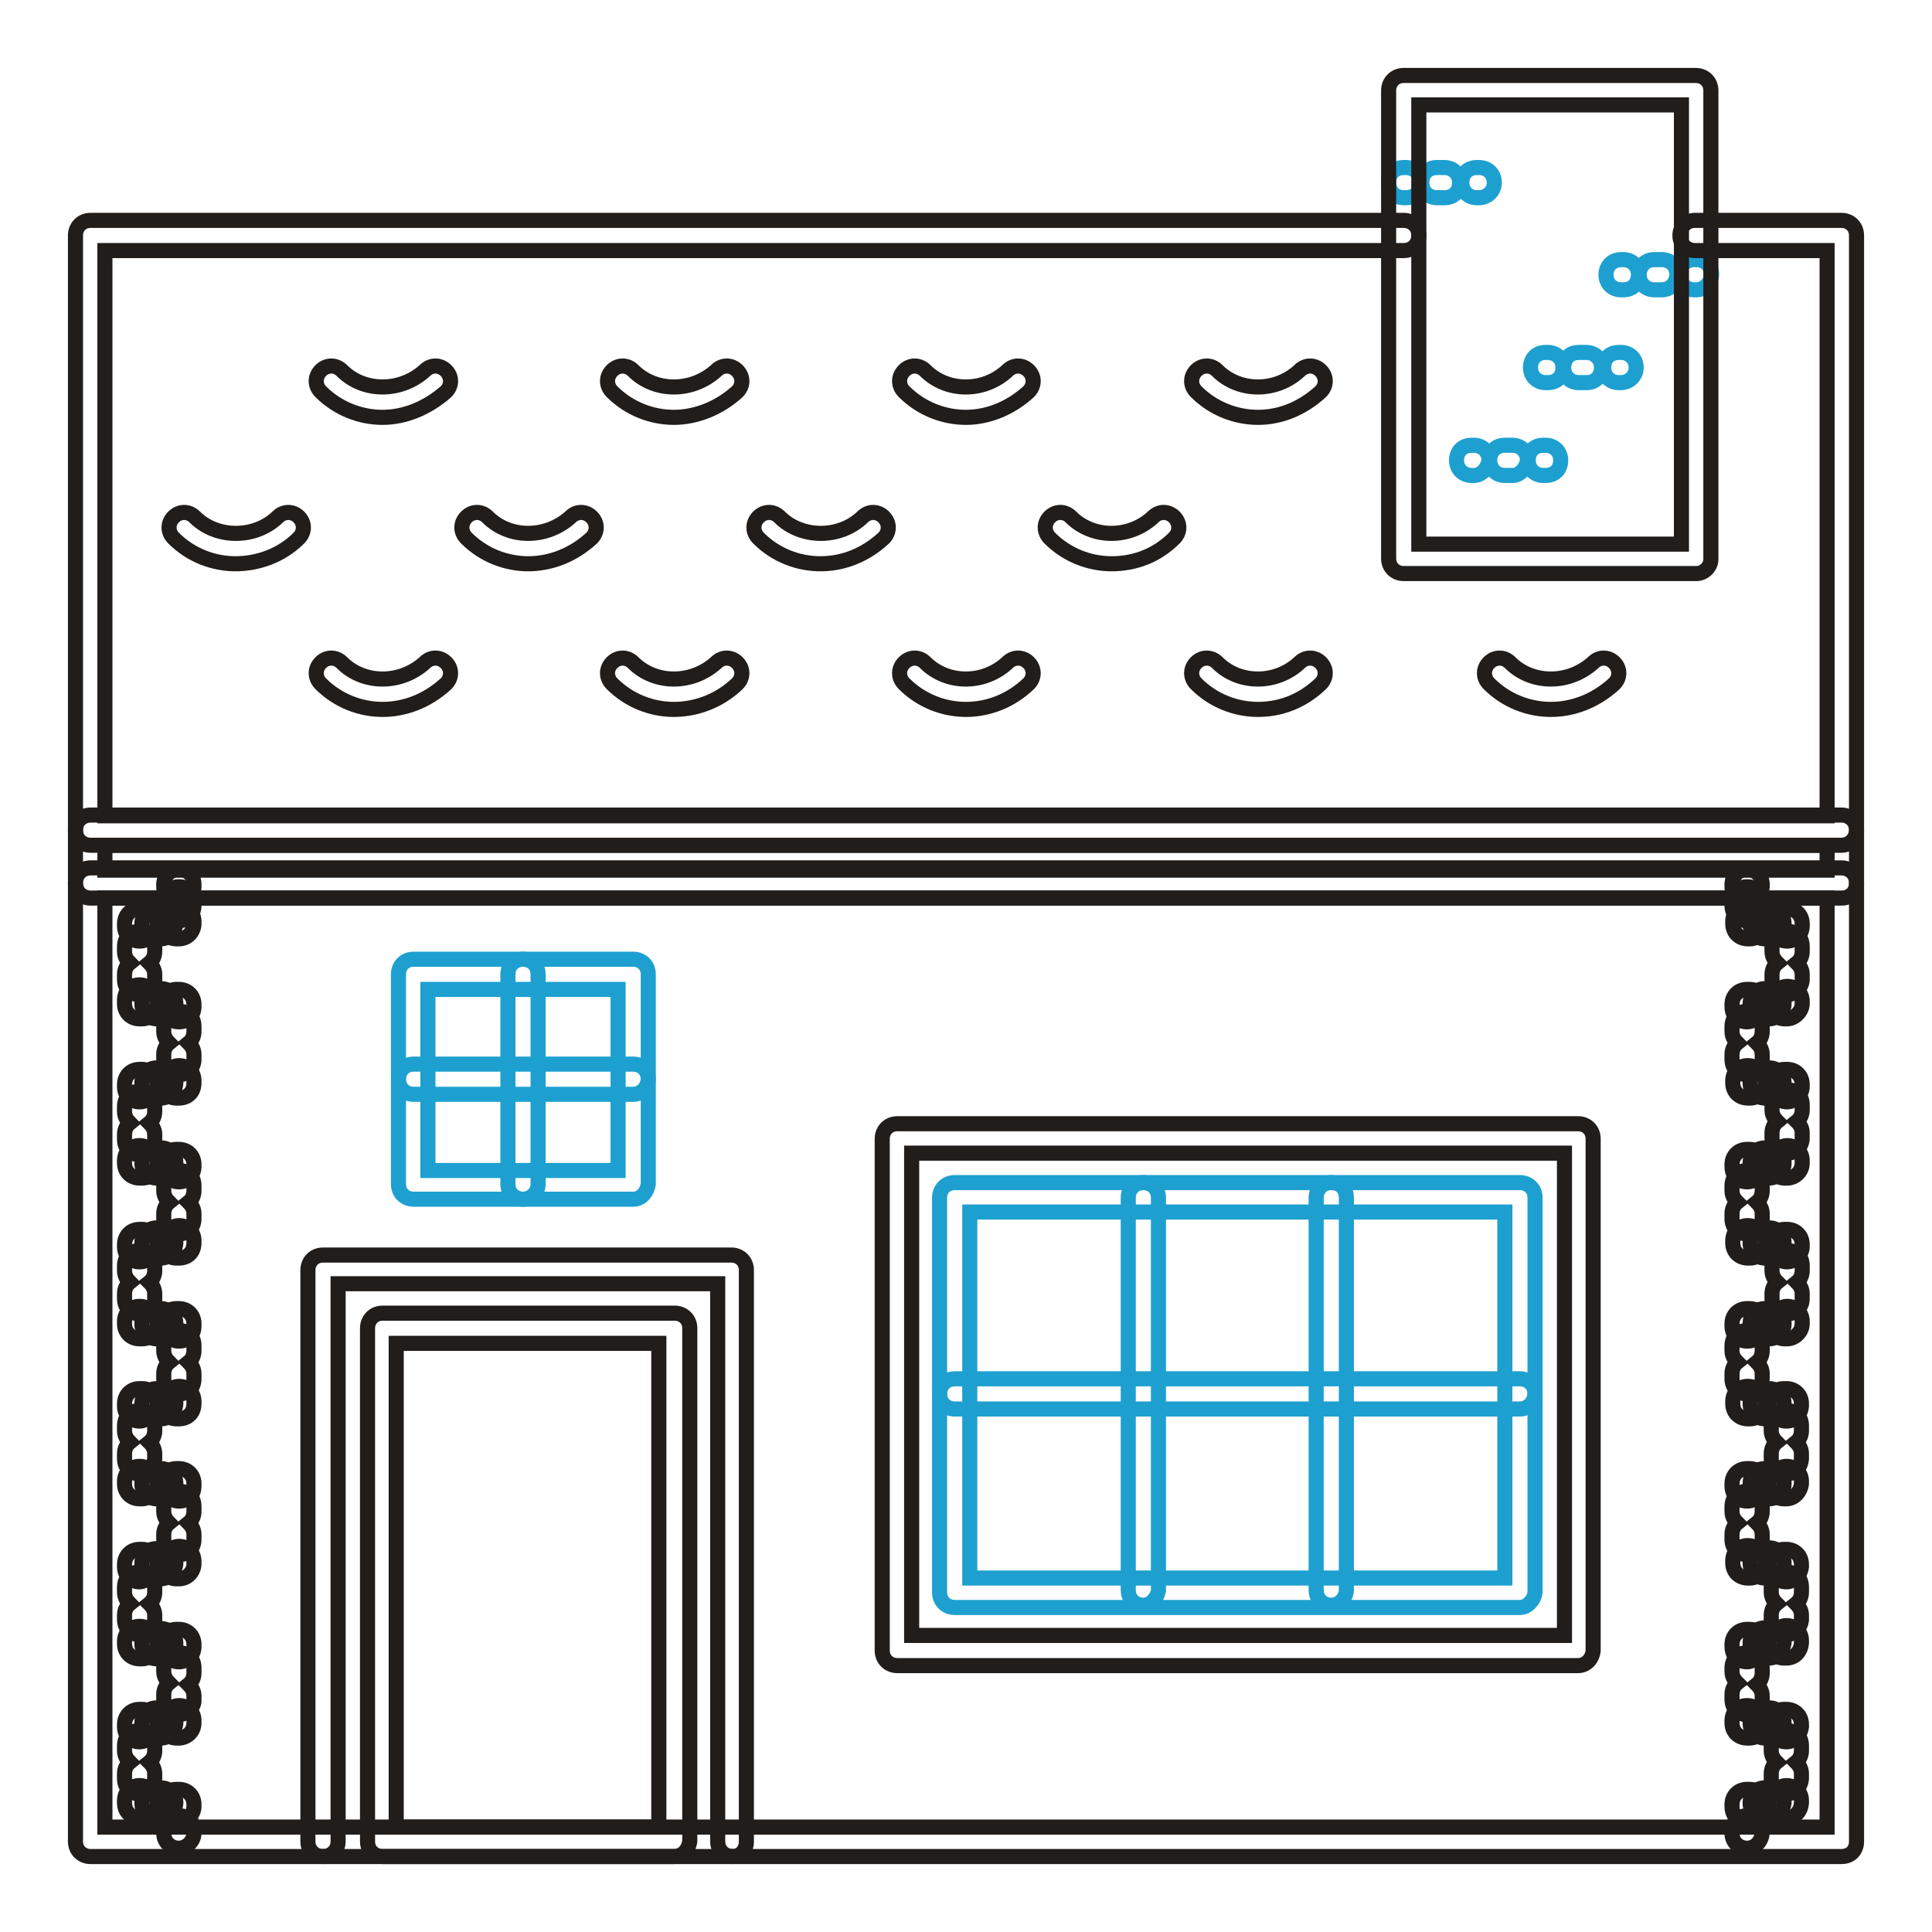<?xml version="1.0" encoding="utf-8"?>
<!-- Svg Vector Icons : http://www.onlinewebfonts.com/icon -->
<!DOCTYPE svg PUBLIC "-//W3C//DTD SVG 1.1//EN" "http://www.w3.org/Graphics/SVG/1.1/DTD/svg11.dtd">
<svg version="1.1" xmlns="http://www.w3.org/2000/svg" xmlns:xlink="http://www.w3.org/1999/xlink" x="0px" y="0px" viewBox="0 0 256 256" enable-background="new 0 0 256 256" xml:space="preserve">
<g> <path stroke-width="2" fill-opacity="0" stroke="#1da0d0"  d="M186.3,26.2H186c-1.1,0-2-0.8-2-2s0.8-2,2-2h0.3c1.1,0,2,0.8,2,2S187.5,26.2,186.3,26.2z M191.4,26.2h-1 c-1.1,0-2-0.8-2-2s0.8-2,2-2h1c1.1,0,2,0.8,2,2S192.6,26.2,191.4,26.2z M196,26.2h-0.3c-1.1,0-2-0.8-2-2s0.8-2,2-2h0.3 c1.1,0,2,0.8,2,2S197,26.2,196,26.2z M215.1,38.4h-0.3c-1.1,0-2-0.8-2-2c0-1.1,0.8-2,2-2h0.3c1.1,0,2,0.8,2,2 C217.1,37.6,216.3,38.4,215.1,38.4z M220.2,38.4h-1c-1.1,0-2-0.8-2-2c0-1.1,0.8-2,2-2h1c1.1,0,2,0.8,2,2 C222.1,37.6,221.3,38.4,220.2,38.4z M224.8,38.4h-0.3c-1.1,0-2-0.8-2-2c0-1.1,0.8-2,2-2h0.3c1.1,0,2,0.8,2,2 C226.7,37.6,225.7,38.4,224.8,38.4z M205.1,50.7h-0.3c-1.1,0-2-0.8-2-2s0.8-2,2-2h0.3c1.1,0,2,0.8,2,2S206.3,50.7,205.1,50.7z  M210.2,50.7h-1c-1.1,0-2-0.8-2-2s0.8-2,2-2h1c1.1,0,2,0.8,2,2S211.4,50.7,210.2,50.7z M214.8,50.7h-0.3c-1.1,0-2-0.8-2-2 s0.8-2,2-2h0.3c1.1,0,2,0.8,2,2S215.8,50.7,214.8,50.7z M195.3,63H195c-1.1,0-2-0.8-2-2s0.8-2,2-2h0.3c1.1,0,2,0.8,2,2 C197.1,62.1,196.3,63,195.3,63z M200.4,63h-1c-1.1,0-2-0.8-2-2s0.8-2,2-2h1c1.1,0,2,0.8,2,2C202.2,62.1,201.4,63,200.4,63z  M204.8,63h-0.3c-1.1,0-2-0.8-2-2s0.8-2,2-2h0.3c1.1,0,2,0.8,2,2S206,63,204.8,63z"/> <path stroke-width="2" fill-opacity="0" stroke="#201d1b"  d="M31.2,74.7c-2.9,0-5.9-1.1-8.2-3.4c-0.8-0.8-0.8-2,0-2.8c0.8-0.8,2-0.8,2.8,0c2.9,2.9,8,2.9,11,0 c0.8-0.8,2-0.8,2.8,0c0.8,0.8,0.8,2,0,2.8C37.3,73.6,34.2,74.7,31.2,74.7z M70,74.7c-2.9,0-5.9-1.1-8.2-3.4c-0.8-0.8-0.8-2,0-2.8 c0.8-0.8,2-0.8,2.8,0c2.9,2.9,7.8,2.9,11,0c0.8-0.8,2-0.8,2.8,0c0.8,0.8,0.8,2,0,2.8C75.9,73.6,72.9,74.7,70,74.7z M108.7,74.7 c-2.9,0-5.9-1.1-8.2-3.4c-0.8-0.8-0.8-2,0-2.8c0.8-0.8,2-0.8,2.8,0c2.9,2.9,8,2.9,11,0c0.8-0.8,2-0.8,2.8,0c0.8,0.8,0.8,2,0,2.8 C114.6,73.6,111.7,74.7,108.7,74.7z M147.3,74.7c-2.9,0-5.9-1.1-8.2-3.4c-0.8-0.8-0.8-2,0-2.8c0.8-0.8,2-0.8,2.8,0 c2.9,2.9,7.8,2.9,10.9,0c0.8-0.8,2-0.8,2.8,0c0.8,0.8,0.8,2,0,2.8C153.3,73.6,150.4,74.7,147.3,74.7z M50.7,94 c-2.9,0-5.9-1.1-8.2-3.4c-0.8-0.8-0.8-2,0-2.8c0.8-0.8,2-0.8,2.8,0c2.9,2.9,7.8,2.9,11,0c0.8-0.8,2-0.8,2.8,0c0.8,0.8,0.8,2,0,2.8 C56.6,92.9,53.6,94,50.7,94z M89.3,94c-2.9,0-5.9-1.1-8.2-3.4c-0.8-0.8-0.8-2,0-2.8c0.8-0.8,2-0.8,2.8,0c2.9,2.9,7.8,2.9,11,0 c0.8-0.8,2-0.8,2.8,0c0.8,0.8,0.8,2,0,2.8C95.3,92.9,92.2,94,89.3,94z M128,94c-2.9,0-5.9-1.1-8.2-3.4c-0.8-0.8-0.8-2,0-2.8 c0.8-0.8,2-0.8,2.8,0c2.9,2.9,7.8,2.9,10.9,0c0.8-0.8,2-0.8,2.8,0c0.8,0.8,0.8,2,0,2.8C133.9,92.9,130.9,94,128,94z M166.7,94 c-2.9,0-5.9-1.1-8.2-3.4c-0.8-0.8-0.8-2,0-2.8c0.8-0.8,2-0.8,2.8,0c2.9,2.9,7.8,2.9,10.9,0c0.8-0.8,2-0.8,2.8,0 c0.8,0.8,0.8,2,0,2.8C172.6,92.9,169.7,94,166.7,94z M205.5,94c-2.9,0-5.9-1.1-8.2-3.4c-0.8-0.8-0.8-2,0-2.8c0.8-0.8,2-0.8,2.8,0 c2.9,2.9,7.8,2.9,11,0c0.8-0.8,2-0.8,2.8,0c0.8,0.8,0.8,2,0,2.8C211.4,92.9,208.4,94,205.5,94z M50.7,55.3c-2.9,0-5.9-1.1-8.2-3.4 c-0.8-0.8-0.8-2,0-2.8c0.8-0.8,2-0.8,2.8,0c2.9,2.9,7.8,2.9,11,0c0.8-0.8,2-0.8,2.8,0c0.8,0.8,0.8,2,0,2.8 C56.6,54.1,53.6,55.3,50.7,55.3z M89.3,55.3c-2.9,0-5.9-1.1-8.2-3.4c-0.8-0.8-0.8-2,0-2.8c0.8-0.8,2-0.8,2.8,0 c2.9,2.9,7.8,2.9,11,0c0.8-0.8,2-0.8,2.8,0c0.8,0.8,0.8,2,0,2.8C95.3,54.1,92.2,55.3,89.3,55.3z M128,55.3c-2.9,0-5.9-1.1-8.2-3.4 c-0.8-0.8-0.8-2,0-2.8c0.8-0.8,2-0.8,2.8,0c2.9,2.9,7.8,2.9,10.9,0c0.8-0.8,2-0.8,2.8,0c0.8,0.8,0.8,2,0,2.8 C133.9,54.1,130.9,55.3,128,55.3z M166.7,55.3c-2.9,0-5.9-1.1-8.2-3.4c-0.8-0.8-0.8-2,0-2.8c0.8-0.8,2-0.8,2.8,0 c2.9,2.9,7.8,2.9,10.9,0c0.8-0.8,2-0.8,2.8,0c0.8,0.8,0.8,2,0,2.8C172.6,54.1,169.7,55.3,166.7,55.3z"/> <path stroke-width="2" fill-opacity="0" stroke="#201d1b"  d="M244,112H12c-1.1,0-2-0.8-2-2V31.2c0-1.1,0.8-2,2-2H186c1.1,0,2,0.8,2,2c0,1.1-0.8,2-2,2H13.9v74.9h228.2 V33.2h-17.5c-1.1,0-2-0.8-2-2c0-1.1,0.8-2,2-2H244c1.1,0,2,0.8,2,2V110C246,111,245.2,112,244,112z"/> <path stroke-width="2" fill-opacity="0" stroke="#201d1b"  d="M224.8,76H186c-1.1,0-2-0.8-2-2V12c0-1.1,0.8-2,2-2h38.7c1.1,0,2,0.8,2,2v62.1 C226.7,75.2,225.7,76,224.8,76z M188,72.1h34.8V13.9H188V72.1z M244,119H12c-1.1,0-2-0.8-2-2v-7c0-1.1,0.8-2,2-2H244 c1.1,0,2,0.8,2,2v7C246,118.2,245.2,119,244,119L244,119z M13.9,115.3h228.2V112H13.9V115.3z"/> <path stroke-width="2" fill-opacity="0" stroke="#201d1b"  d="M244,246H12c-1.1,0-2-0.8-2-2V117c0-1.1,0.8-2,2-2H244c1.1,0,2,0.8,2,2v127C246,245.2,245.2,246,244,246 L244,246z M13.9,242.1h228.2V119H13.9V242.1z"/> <path stroke-width="2" fill-opacity="0" stroke="#201d1b"  d="M23.7,244.9c-1.1,0-2-0.8-2-2v-0.3c0-1.1,0.8-2,2-2s2,0.8,2,2v0.3C25.7,244,24.7,244.9,23.7,244.9z"/> <path stroke-width="2" fill-opacity="0" stroke="#201d1b"  d="M23.7,241.4c-0.7,0-1.1-0.3-1.5-0.8c-0.5-0.3-0.8-1-0.8-1.5c0-1.1,0.8-2,2-2h0.3c1.1,0,2,0.8,2,2v0.3 C25.7,240.4,24.7,241.4,23.7,241.4z"/> <path stroke-width="2" fill-opacity="0" stroke="#201d1b"  d="M21.3,240.9h-0.5c-1.1,0-2-0.8-2-2c0-1.1,0.8-2,2-2h0.5c1.1,0,2,0.8,2,2C23.2,240.1,22.4,240.9,21.3,240.9z "/> <path stroke-width="2" fill-opacity="0" stroke="#201d1b"  d="M18.8,240.9h-0.3c-1.1,0-2-0.8-2-2v-0.3c0-1.1,0.8-2,2-2c0.7,0,1.1,0.3,1.5,0.8c0.5,0.3,0.8,1,0.8,1.5 C20.8,240.1,19.8,240.9,18.8,240.9z"/> <path stroke-width="2" fill-opacity="0" stroke="#201d1b"  d="M18.5,237.7c-1.1,0-2-0.8-2-2v-0.7c0-0.5,0.2-1.1,0.7-1.5c-0.3-0.3-0.7-0.8-0.7-1.5v-0.7c0-1.1,0.8-2,2-2 c1.1,0,2,0.8,2,2v0.7c0,0.5-0.2,1.1-0.7,1.5c0.3,0.3,0.7,0.8,0.7,1.5v0.7C20.3,236.8,19.5,237.7,18.5,237.7z"/> <path stroke-width="2" fill-opacity="0" stroke="#201d1b"  d="M18.5,230.8c-1.1,0-2-0.8-2-2v-0.3c0-1.1,0.8-2,2-2h0.3c1.1,0,2,0.8,2,2c0,0.7-0.3,1.1-0.8,1.5 C19.6,230.5,19,230.8,18.5,230.8z"/> <path stroke-width="2" fill-opacity="0" stroke="#201d1b"  d="M21.3,230.3h-0.5c-1.1,0-2-0.8-2-2c0-1.1,0.8-2,2-2h0.5c1.1,0,2,0.8,2,2C23.2,229.5,22.4,230.3,21.3,230.3z "/> <path stroke-width="2" fill-opacity="0" stroke="#201d1b"  d="M23.7,230.3h-0.3c-1.1,0-2-0.8-2-2c0-0.7,0.3-1.1,0.8-1.5c0.3-0.5,1-0.8,1.5-0.8c1.1,0,2,0.8,2,2v0.3 C25.7,229.5,24.7,230.3,23.7,230.3z"/> <path stroke-width="2" fill-opacity="0" stroke="#201d1b"  d="M23.7,227.2c-1.1,0-2-0.8-2-2v-0.7c0-0.5,0.2-1.1,0.7-1.5c-0.3-0.3-0.7-0.8-0.7-1.5V221c0-1.1,0.8-2,2-2 s2,0.8,2,2v0.7c0,0.5-0.2,1.1-0.7,1.5c0.3,0.3,0.7,0.8,0.7,1.5v0.7C25.7,226.2,24.7,227.2,23.7,227.2z"/> <path stroke-width="2" fill-opacity="0" stroke="#201d1b"  d="M23.7,220.2c-0.7,0-1.1-0.3-1.5-0.8c-0.5-0.3-0.8-1-0.8-1.5c0-1.1,0.8-2,2-2h0.3c1.1,0,2,0.8,2,2v0.3 C25.7,219.4,24.7,220.2,23.7,220.2z"/> <path stroke-width="2" fill-opacity="0" stroke="#201d1b"  d="M21.3,219.8h-0.5c-1.1,0-2-0.8-2-2c0-1.1,0.8-2,2-2h0.5c1.1,0,2,0.8,2,2C23.2,218.9,22.4,219.8,21.3,219.8z "/> <path stroke-width="2" fill-opacity="0" stroke="#201d1b"  d="M18.8,219.8h-0.3c-1.1,0-2-0.8-2-2v-0.3c0-1.1,0.8-2,2-2c0.7,0,1.1,0.3,1.5,0.8c0.5,0.3,0.8,1,0.8,1.5 C20.8,218.9,19.8,219.8,18.8,219.8z"/> <path stroke-width="2" fill-opacity="0" stroke="#201d1b"  d="M18.5,216.6c-1.1,0-2-0.8-2-2V214c0-0.5,0.2-1.1,0.7-1.5c-0.3-0.3-0.7-0.8-0.7-1.5v-0.7c0-1.1,0.8-2,2-2 c1.1,0,2,0.8,2,2v0.7c0,0.5-0.2,1.1-0.7,1.5c0.3,0.3,0.7,0.8,0.7,1.5v0.7C20.3,215.6,19.5,216.6,18.5,216.6z"/> <path stroke-width="2" fill-opacity="0" stroke="#201d1b"  d="M18.5,209.6c-1.1,0-2-0.8-2-2v-0.3c0-1.1,0.8-2,2-2h0.3c1.1,0,2,0.8,2,2c0,0.7-0.3,1.1-0.8,1.5 C19.6,209.2,19,209.6,18.5,209.6z"/> <path stroke-width="2" fill-opacity="0" stroke="#201d1b"  d="M21.3,209.2h-0.5c-1.1,0-2-0.8-2-2s0.8-2,2-2h0.5c1.1,0,2,0.8,2,2C23.2,208.2,22.4,209.2,21.3,209.2z"/> <path stroke-width="2" fill-opacity="0" stroke="#201d1b"  d="M23.7,209.2h-0.3c-1.1,0-2-0.8-2-2c0-0.7,0.3-1.1,0.8-1.5c0.3-0.5,1-0.8,1.5-0.8c1.1,0,2,0.8,2,2v0.3 C25.7,208.2,24.9,209.2,23.7,209.2z"/> <path stroke-width="2" fill-opacity="0" stroke="#201d1b"  d="M23.7,206c-1.1,0-2-0.8-2-2v-0.7c0-0.5,0.2-1.1,0.7-1.5c-0.3-0.3-0.7-0.8-0.7-1.5v-0.7c0-1.1,0.8-2,2-2 s2,0.8,2,2v0.7c0,0.5-0.2,1.1-0.7,1.5c0.3,0.3,0.7,0.8,0.7,1.5v0.7C25.7,205.1,24.9,206,23.7,206z"/> <path stroke-width="2" fill-opacity="0" stroke="#201d1b"  d="M23.7,198.9c-0.7,0-1.1-0.3-1.5-0.8c-0.5-0.3-0.8-1-0.8-1.5c0-1.1,0.8-2,2-2h0.3c1.1,0,2,0.8,2,2v0.3 C25.7,198.1,24.9,198.9,23.7,198.9z"/> <path stroke-width="2" fill-opacity="0" stroke="#201d1b"  d="M21.3,198.6h-0.5c-1.1,0-2-0.8-2-2s0.8-2,2-2h0.5c1.1,0,2,0.8,2,2S22.4,198.6,21.3,198.6z"/> <path stroke-width="2" fill-opacity="0" stroke="#201d1b"  d="M18.8,198.6h-0.3c-1.1,0-2-0.8-2-2v-0.3c0-1.1,0.8-2,2-2c0.7,0,1.1,0.3,1.5,0.8c0.5,0.3,0.8,1,0.8,1.5 C20.8,197.6,19.8,198.6,18.8,198.6z"/> <path stroke-width="2" fill-opacity="0" stroke="#201d1b"  d="M18.5,195.3c-1.1,0-2-0.8-2-2v-0.7c0-0.5,0.2-1.1,0.7-1.5c-0.3-0.3-0.7-0.8-0.7-1.5v-0.7c0-1.1,0.8-2,2-2 c1.1,0,2,0.8,2,2v0.7c0,0.5-0.2,1.1-0.7,1.5c0.3,0.3,0.7,0.8,0.7,1.5v0.7C20.3,194.5,19.5,195.3,18.5,195.3z"/> <path stroke-width="2" fill-opacity="0" stroke="#201d1b"  d="M18.5,188.3c-1.1,0-2-0.8-2-2V186c0-1.1,0.8-2,2-2h0.3c1.1,0,2,0.8,2,2c0,0.7-0.3,1.1-0.8,1.5 C19.6,188,19,188.3,18.5,188.3z"/> <path stroke-width="2" fill-opacity="0" stroke="#201d1b"  d="M21.3,188h-0.5c-1.1,0-2-0.8-2-2c0-1.1,0.8-2,2-2h0.5c1.1,0,2,0.8,2,2C23.2,187.2,22.4,188,21.3,188z"/> <path stroke-width="2" fill-opacity="0" stroke="#201d1b"  d="M23.7,188h-0.3c-1.1,0-2-0.8-2-2c0-0.7,0.3-1.1,0.8-1.5c0.3-0.5,1-0.8,1.5-0.8c1.1,0,2,0.8,2,2v0.3 C25.7,187.2,24.9,188,23.7,188z"/> <path stroke-width="2" fill-opacity="0" stroke="#201d1b"  d="M23.7,184.7c-1.1,0-2-0.8-2-2v-0.7c0-0.5,0.2-1.1,0.7-1.5c-0.3-0.3-0.7-0.8-0.7-1.5v-0.7c0-1.1,0.8-2,2-2 s2,0.8,2,2v0.7c0,0.5-0.2,1.1-0.7,1.5c0.3,0.3,0.7,0.8,0.7,1.5v0.7C25.7,183.9,24.9,184.7,23.7,184.7z"/> <path stroke-width="2" fill-opacity="0" stroke="#201d1b"  d="M23.7,177.7c-0.7,0-1.1-0.3-1.5-0.8c-0.5-0.3-0.8-1-0.8-1.5c0-1.1,0.8-2,2-2h0.3c1.1,0,2,0.8,2,2v0.3 C25.7,176.9,24.9,177.7,23.7,177.7z"/> <path stroke-width="2" fill-opacity="0" stroke="#201d1b"  d="M21.3,177.4h-0.5c-1.1,0-2-0.8-2-2s0.8-2,2-2h0.5c1.1,0,2,0.8,2,2S22.4,177.4,21.3,177.4z"/> <path stroke-width="2" fill-opacity="0" stroke="#201d1b"  d="M18.8,177.4h-0.3c-1.1,0-2-0.8-2-2v-0.3c0-1.1,0.8-2,2-2c0.7,0,1.1,0.3,1.5,0.8c0.5,0.3,0.8,1,0.8,1.5 C20.8,176.5,20,177.4,18.8,177.4z"/> <path stroke-width="2" fill-opacity="0" stroke="#201d1b"  d="M18.5,174.1c-1.1,0-2-0.8-2-2v-0.7c0-0.5,0.2-1.1,0.7-1.5c-0.3-0.3-0.7-0.8-0.7-1.5v-0.7c0-1.1,0.8-2,2-2 c1.1,0,2,0.8,2,2v0.7c0,0.5-0.2,1.1-0.7,1.5c0.3,0.3,0.7,0.8,0.7,1.5v0.7C20.5,173.3,19.5,174.1,18.5,174.1z"/> <path stroke-width="2" fill-opacity="0" stroke="#201d1b"  d="M18.5,167.2c-1.1,0-2-0.8-2-2v-0.3c0-1.1,0.8-2,2-2h0.3c1.1,0,2,0.8,2,2c0,0.7-0.3,1.1-0.8,1.5 C19.6,166.9,19.2,167.2,18.5,167.2z"/> <path stroke-width="2" fill-opacity="0" stroke="#201d1b"  d="M21.3,166.7h-0.5c-1.1,0-2-0.8-2-2c0-1.1,0.8-2,2-2h0.5c1.1,0,2,0.8,2,2C23.2,165.9,22.4,166.7,21.3,166.7z "/> <path stroke-width="2" fill-opacity="0" stroke="#201d1b"  d="M23.7,166.7h-0.3c-1.1,0-2-0.8-2-2c0-0.7,0.3-1.1,0.8-1.5c0.3-0.5,1-0.8,1.5-0.8c1.1,0,2,0.8,2,2v0.3 C25.7,165.9,24.9,166.7,23.7,166.7z"/> <path stroke-width="2" fill-opacity="0" stroke="#201d1b"  d="M23.7,163.5c-1.1,0-2-0.8-2-2v-0.7c0-0.5,0.2-1.1,0.7-1.5c-0.3-0.3-0.7-0.8-0.7-1.5v-0.7c0-1.1,0.8-2,2-2 s2,0.8,2,2v0.7c0,0.5-0.2,1.1-0.7,1.5c0.3,0.3,0.7,0.8,0.7,1.5v0.7C25.7,162.6,24.9,163.5,23.7,163.5z"/> <path stroke-width="2" fill-opacity="0" stroke="#201d1b"  d="M23.7,156.6c-0.7,0-1.1-0.3-1.5-0.8c-0.5-0.3-0.8-1-0.8-1.5c0-1.1,0.8-2,2-2h0.3c1.1,0,2,0.8,2,2v0.3 C25.7,155.6,24.9,156.6,23.7,156.6z"/> <path stroke-width="2" fill-opacity="0" stroke="#201d1b"  d="M21.3,156.1h-0.5c-1.1,0-2-0.8-2-2c0-1.1,0.8-2,2-2h0.5c1.1,0,2,0.8,2,2C23.2,155.3,22.4,156.1,21.3,156.1z "/> <path stroke-width="2" fill-opacity="0" stroke="#201d1b"  d="M18.8,156.1h-0.3c-1.1,0-2-0.8-2-2v-0.3c0-1.1,0.8-2,2-2c0.7,0,1.1,0.3,1.5,0.8c0.5,0.3,0.8,1,0.8,1.5 C20.8,155.3,20,156.1,18.8,156.1z"/> <path stroke-width="2" fill-opacity="0" stroke="#201d1b"  d="M18.5,153c-1.1,0-2-0.8-2-2v-0.7c0-0.5,0.2-1.1,0.7-1.5c-0.3-0.3-0.7-0.8-0.7-1.5v-0.7c0-1.1,0.8-2,2-2 c1.1,0,2,0.8,2,2v0.7c0,0.5-0.2,1.1-0.7,1.5c0.3,0.3,0.7,0.8,0.7,1.5v0.7C20.5,152,19.5,153,18.5,153z"/> <path stroke-width="2" fill-opacity="0" stroke="#201d1b"  d="M18.5,146c-1.1,0-2-0.8-2-2v-0.3c0-1.1,0.8-2,2-2h0.3c1.1,0,2,0.8,2,2c0,0.7-0.3,1.1-0.8,1.5 C19.6,145.7,19.2,146,18.5,146z"/> <path stroke-width="2" fill-opacity="0" stroke="#201d1b"  d="M21.3,145.5h-0.5c-1.1,0-2-0.8-2-2c0-1.1,0.8-2,2-2h0.5c1.1,0,2,0.8,2,2C23.2,144.7,22.4,145.5,21.3,145.5z "/> <path stroke-width="2" fill-opacity="0" stroke="#201d1b"  d="M23.7,145.5h-0.3c-1.1,0-2-0.8-2-2c0-0.7,0.3-1.1,0.8-1.5c0.3-0.5,1-0.8,1.5-0.8c1.1,0,2,0.8,2,2v0.3 C25.7,144.7,24.9,145.5,23.7,145.5z"/> <path stroke-width="2" fill-opacity="0" stroke="#201d1b"  d="M23.7,142.4c-1.1,0-2-0.8-2-2v-0.7c0-0.5,0.2-1.1,0.7-1.5c-0.3-0.3-0.7-0.8-0.7-1.5v-0.7c0-1.1,0.8-2,2-2 s2,0.8,2,2v0.7c0,0.5-0.2,1.1-0.7,1.5c0.3,0.3,0.7,0.8,0.7,1.5v0.7C25.7,141.4,24.9,142.4,23.7,142.4z"/> <path stroke-width="2" fill-opacity="0" stroke="#201d1b"  d="M23.7,135.4c-0.7,0-1.1-0.3-1.5-0.8c-0.5-0.3-0.8-1-0.8-1.5c0-1.1,0.8-2,2-2h0.3c1.1,0,2,0.8,2,2v0.3 C25.7,134.5,24.9,135.4,23.7,135.4z"/> <path stroke-width="2" fill-opacity="0" stroke="#201d1b"  d="M21.3,135h-0.5c-1.1,0-2-0.8-2-2c0-1.1,0.8-2,2-2h0.5c1.1,0,2,0.8,2,2C23.2,134,22.4,135,21.3,135z"/> <path stroke-width="2" fill-opacity="0" stroke="#201d1b"  d="M18.8,135h-0.3c-1.1,0-2-0.8-2-2v-0.5c0-1.1,0.8-2,2-2c0.7,0,1.1,0.3,1.5,0.8c0.5,0.3,0.8,1,0.8,1.5 C20.8,134,20,135,18.8,135z"/> <path stroke-width="2" fill-opacity="0" stroke="#201d1b"  d="M18.5,131.8c-1.1,0-2-0.8-2-2v-0.7c0-0.5,0.2-1.1,0.7-1.5c-0.3-0.3-0.7-0.8-0.7-1.5v-0.7c0-1.1,0.8-2,2-2 c1.1,0,2,0.8,2,2v0.7c0,0.5-0.2,1.1-0.7,1.5c0.3,0.3,0.7,0.8,0.7,1.5v0.7C20.5,130.8,19.5,131.8,18.5,131.8z"/> <path stroke-width="2" fill-opacity="0" stroke="#201d1b"  d="M18.5,124.7c-1.1,0-2-0.8-2-2v-0.3c0-1.1,0.8-2,2-2h0.3c1.1,0,2,0.8,2,2c0,0.7-0.3,1.1-0.8,1.5 C19.6,124.4,19.2,124.7,18.5,124.7z"/> <path stroke-width="2" fill-opacity="0" stroke="#201d1b"  d="M21.3,124.4h-0.5c-1.1,0-2-0.8-2-2c0-1.1,0.8-2,2-2h0.5c1.1,0,2,0.8,2,2C23.2,123.4,22.4,124.4,21.3,124.4z "/> <path stroke-width="2" fill-opacity="0" stroke="#201d1b"  d="M23.7,124.4h-0.3c-1.1,0-2-0.8-2-2c0-0.7,0.3-1.1,0.8-1.5c0.3-0.5,1-0.8,1.5-0.8c1.1,0,2,0.8,2,2v0.3 C25.7,123.4,24.9,124.4,23.7,124.4z"/> <path stroke-width="2" fill-opacity="0" stroke="#201d1b"  d="M23.7,122c-1.1,0-2-0.8-2-2v-0.5c0-1.1,0.8-2,2-2s2,0.8,2,2v0.5C25.7,121.1,24.9,122,23.7,122z"/> <path stroke-width="2" fill-opacity="0" stroke="#201d1b"  d="M23.7,119.5c-1.1,0-2-0.8-2-2v-0.3c0-1.1,0.8-2,2-2s2,0.8,2,2v0.3C25.7,118.5,24.9,119.5,23.7,119.5z"/> <path stroke-width="2" fill-opacity="0" stroke="#201d1b"  d="M231.5,119.5c-1.1,0-2-0.8-2-2v-0.3c0-1.1,0.8-2,2-2c1.1,0,2,0.8,2,2v0.3 C233.4,118.5,232.6,119.5,231.5,119.5z"/> <path stroke-width="2" fill-opacity="0" stroke="#201d1b"  d="M231.5,122c-1.1,0-2-0.8-2-2v-0.5c0-1.1,0.8-2,2-2c1.1,0,2,0.8,2,2v0.5C233.4,121.1,232.6,122,231.5,122z" /> <path stroke-width="2" fill-opacity="0" stroke="#201d1b"  d="M231.9,124.4h-0.3c-1.1,0-2-0.8-2-2v-0.3c0-1.1,0.8-2,2-2c0.7,0,1.1,0.3,1.5,0.8c0.5,0.3,0.8,1,0.8,1.5 C233.9,123.4,232.9,124.4,231.9,124.4z"/> <path stroke-width="2" fill-opacity="0" stroke="#201d1b"  d="M234.4,124.4h-0.5c-1.1,0-2-0.8-2-2c0-1.1,0.8-2,2-2h0.5c1.1,0,2,0.8,2,2 C236.4,123.4,235.5,124.4,234.4,124.4z"/> <path stroke-width="2" fill-opacity="0" stroke="#201d1b"  d="M236.8,124.7c-0.7,0-1.1-0.3-1.5-0.8c-0.5-0.3-0.8-1-0.8-1.5c0-1.1,0.8-2,2-2h0.3c1.1,0,2,0.8,2,2v0.3 C238.8,123.9,237.8,124.7,236.8,124.7z"/> <path stroke-width="2" fill-opacity="0" stroke="#201d1b"  d="M236.8,131.8c-1.1,0-2-0.8-2-2v-0.7c0-0.5,0.2-1.1,0.7-1.5c-0.3-0.3-0.7-0.8-0.7-1.5v-0.7c0-1.1,0.8-2,2-2 s2,0.8,2,2v0.7c0,0.5-0.2,1.1-0.7,1.5c0.3,0.3,0.7,0.8,0.7,1.5v0.7C238.8,130.8,237.8,131.8,236.8,131.8z"/> <path stroke-width="2" fill-opacity="0" stroke="#201d1b"  d="M236.8,135h-0.3c-1.1,0-2-0.8-2-2c0-0.7,0.3-1.1,0.8-1.5c0.3-0.5,1-0.8,1.5-0.8c1.1,0,2,0.8,2,2v0.3 C238.8,134,237.8,135,236.8,135z"/> <path stroke-width="2" fill-opacity="0" stroke="#201d1b"  d="M234.4,135h-0.5c-1.1,0-2-0.8-2-2c0-1.1,0.8-2,2-2h0.5c1.1,0,2,0.8,2,2C236.4,134,235.5,135,234.4,135z"/> <path stroke-width="2" fill-opacity="0" stroke="#201d1b"  d="M231.5,135.4c-1.1,0-2-0.8-2-2v-0.3c0-1.1,0.8-2,2-2h0.3c1.1,0,2,0.8,2,2c0,0.7-0.3,1.1-0.8,1.5 C232.8,135,232.1,135.4,231.5,135.4z"/> <path stroke-width="2" fill-opacity="0" stroke="#201d1b"  d="M231.5,142.4c-1.1,0-2-0.8-2-2v-0.7c0-0.5,0.2-1.1,0.7-1.5c-0.3-0.3-0.7-0.8-0.7-1.5v-0.7c0-1.1,0.8-2,2-2 c1.1,0,2,0.8,2,2v0.7c0,0.5-0.2,1.1-0.7,1.5c0.3,0.3,0.7,0.8,0.7,1.5v0.7C233.4,141.4,232.6,142.4,231.5,142.4z"/> <path stroke-width="2" fill-opacity="0" stroke="#201d1b"  d="M231.9,145.5h-0.3c-1.1,0-2-0.8-2-2v-0.3c0-1.1,0.8-2,2-2c0.7,0,1.1,0.3,1.5,0.8c0.5,0.3,0.8,1,0.8,1.5 C233.9,144.7,232.9,145.5,231.9,145.5z"/> <path stroke-width="2" fill-opacity="0" stroke="#201d1b"  d="M234.4,145.5h-0.5c-1.1,0-2-0.8-2-2c0-1.1,0.8-2,2-2h0.5c1.1,0,2,0.8,2,2 C236.4,144.7,235.5,145.5,234.4,145.5z"/> <path stroke-width="2" fill-opacity="0" stroke="#201d1b"  d="M236.8,146c-0.7,0-1.1-0.3-1.5-0.8c-0.5-0.3-0.8-1-0.8-1.5c0-1.1,0.8-2,2-2h0.3c1.1,0,2,0.8,2,2v0.3 C238.8,145,237.8,146,236.8,146z"/> <path stroke-width="2" fill-opacity="0" stroke="#201d1b"  d="M236.8,152.8c-1.1,0-2-0.8-2-2v-0.7c0-0.5,0.2-1.1,0.7-1.5c-0.3-0.3-0.7-0.8-0.7-1.5v-0.7c0-1.1,0.8-2,2-2 s2,0.8,2,2v0.7c0,0.5-0.2,1.1-0.7,1.5c0.3,0.3,0.7,0.8,0.7,1.5v0.7C238.8,152,237.8,152.8,236.8,152.8z"/> <path stroke-width="2" fill-opacity="0" stroke="#201d1b"  d="M236.8,156.1h-0.3c-1.1,0-2-0.8-2-2c0-0.7,0.3-1.1,0.8-1.5c0.3-0.5,1-0.8,1.5-0.8c1.1,0,2,0.8,2,2v0.3 C238.8,155.3,237.8,156.1,236.8,156.1z"/> <path stroke-width="2" fill-opacity="0" stroke="#201d1b"  d="M234.4,156.1h-0.5c-1.1,0-2-0.8-2-2c0-1.1,0.8-2,2-2h0.5c1.1,0,2,0.8,2,2 C236.4,155.3,235.4,156.1,234.4,156.1z"/> <path stroke-width="2" fill-opacity="0" stroke="#201d1b"  d="M231.5,156.6c-1.1,0-2-0.8-2-2v-0.3c0-1.1,0.8-2,2-2h0.3c1.1,0,2,0.8,2,2c0,0.7-0.3,1.1-0.8,1.5 C232.8,156.3,232.1,156.6,231.5,156.6z"/> <path stroke-width="2" fill-opacity="0" stroke="#201d1b"  d="M231.5,163.5c-1.1,0-2-0.8-2-2v-0.7c0-0.5,0.2-1.1,0.7-1.5c-0.3-0.3-0.7-0.8-0.7-1.5v-0.7c0-1.1,0.8-2,2-2 c1.1,0,2,0.8,2,2v0.7c0,0.5-0.2,1.1-0.7,1.5c0.3,0.3,0.7,0.8,0.7,1.5v0.7C233.4,162.6,232.6,163.5,231.5,163.5z"/> <path stroke-width="2" fill-opacity="0" stroke="#201d1b"  d="M231.9,166.7h-0.3c-1.1,0-2-0.8-2-2v-0.3c0-1.1,0.8-2,2-2c0.7,0,1.1,0.3,1.5,0.8c0.5,0.3,0.8,1,0.8,1.5 C233.7,165.9,232.9,166.7,231.9,166.7z"/> <path stroke-width="2" fill-opacity="0" stroke="#201d1b"  d="M234.4,166.7h-0.5c-1.1,0-2-0.8-2-2c0-1.1,0.8-2,2-2h0.5c1.1,0,2,0.8,2,2 C236.4,165.9,235.4,166.7,234.4,166.7z"/> <path stroke-width="2" fill-opacity="0" stroke="#201d1b"  d="M236.8,167.2c-0.7,0-1.1-0.3-1.5-0.8c-0.5-0.3-0.8-1-0.8-1.5c0-1.1,0.8-2,2-2h0.3c1.1,0,2,0.8,2,2v0.3 C238.8,166.2,237.8,167.2,236.8,167.2z"/> <path stroke-width="2" fill-opacity="0" stroke="#201d1b"  d="M236.8,174.1c-1.1,0-2-0.8-2-2v-0.7c0-0.5,0.2-1.1,0.7-1.5c-0.3-0.3-0.7-0.8-0.7-1.5v-0.7c0-1.1,0.8-2,2-2 s2,0.8,2,2v0.7c0,0.5-0.2,1.1-0.7,1.5c0.3,0.3,0.7,0.8,0.7,1.5v0.7C238.8,173.3,237.8,174.1,236.8,174.1z"/> <path stroke-width="2" fill-opacity="0" stroke="#201d1b"  d="M236.8,177.4h-0.3c-1.1,0-2-0.8-2-2c0-0.7,0.3-1.1,0.8-1.5c0.3-0.5,1-0.8,1.5-0.8c1.1,0,2,0.8,2,2v0.3 C238.8,176.5,237.8,177.4,236.8,177.4z"/> <path stroke-width="2" fill-opacity="0" stroke="#201d1b"  d="M234.4,177.4h-0.5c-1.1,0-2-0.8-2-2s0.8-2,2-2h0.5c1.1,0,2,0.8,2,2S235.4,177.4,234.4,177.4z"/> <path stroke-width="2" fill-opacity="0" stroke="#201d1b"  d="M231.5,177.7c-1.1,0-2-0.8-2-2v-0.3c0-1.1,0.8-2,2-2h0.3c1.1,0,2,0.8,2,2c0,0.7-0.3,1.1-0.8,1.5 C232.8,177.5,232.1,177.7,231.5,177.7z"/> <path stroke-width="2" fill-opacity="0" stroke="#201d1b"  d="M231.5,184.7c-1.1,0-2-0.8-2-2v-0.7c0-0.5,0.2-1.1,0.7-1.5c-0.3-0.3-0.7-0.8-0.7-1.5v-0.7c0-1.1,0.8-2,2-2 c1.1,0,2,0.8,2,2v0.7c0,0.5-0.2,1.1-0.7,1.5c0.3,0.3,0.7,0.8,0.7,1.5v0.7C233.4,183.9,232.6,184.7,231.5,184.7z"/> <path stroke-width="2" fill-opacity="0" stroke="#201d1b"  d="M231.9,188h-0.3c-1.1,0-2-0.8-2-2v-0.3c0-1.1,0.8-2,2-2c0.7,0,1.1,0.3,1.5,0.8c0.5,0.3,0.8,1,0.8,1.5 C233.7,187.2,232.9,188,231.9,188z"/> <path stroke-width="2" fill-opacity="0" stroke="#201d1b"  d="M234.4,188h-0.5c-1.1,0-2-0.8-2-2c0-1.1,0.8-2,2-2h0.5c1.1,0,2,0.8,2,2C236.4,187.2,235.4,188,234.4,188z" /> <path stroke-width="2" fill-opacity="0" stroke="#201d1b"  d="M236.7,188.3c-0.7,0-1.1-0.3-1.5-0.8c-0.5-0.3-0.8-1-0.8-1.5c0-1.1,0.8-2,2-2h0.3c1.1,0,2,0.8,2,2v0.3 C238.6,187.5,237.8,188.3,236.7,188.3z"/> <path stroke-width="2" fill-opacity="0" stroke="#201d1b"  d="M236.7,195.3c-1.1,0-2-0.8-2-2v-0.7c0-0.5,0.2-1.1,0.7-1.5c-0.3-0.3-0.7-0.8-0.7-1.5v-0.7c0-1.1,0.8-2,2-2 s2,0.8,2,2v0.7c0,0.5-0.2,1.1-0.7,1.5c0.3,0.3,0.7,0.8,0.7,1.5v0.7C238.6,194.5,237.8,195.3,236.7,195.3z"/> <path stroke-width="2" fill-opacity="0" stroke="#201d1b"  d="M236.7,198.6h-0.3c-1.1,0-2-0.8-2-2c0-0.7,0.3-1.1,0.8-1.5c0.3-0.5,1-0.8,1.5-0.8c1.1,0,2,0.8,2,2v0.3 C238.6,197.6,237.8,198.6,236.7,198.6z"/> <path stroke-width="2" fill-opacity="0" stroke="#201d1b"  d="M234.4,198.6h-0.5c-1.1,0-2-0.8-2-2s0.8-2,2-2h0.5c1.1,0,2,0.8,2,2S235.4,198.6,234.4,198.6z"/> <path stroke-width="2" fill-opacity="0" stroke="#201d1b"  d="M231.5,198.9c-1.1,0-2-0.8-2-2v-0.3c0-1.1,0.8-2,2-2h0.3c1.1,0,2,0.8,2,2c0,0.7-0.3,1.1-0.8,1.5 C232.8,198.6,232.1,198.9,231.5,198.9z"/> <path stroke-width="2" fill-opacity="0" stroke="#201d1b"  d="M231.5,206c-1.1,0-2-0.8-2-2v-0.7c0-0.5,0.2-1.1,0.7-1.5c-0.3-0.3-0.7-0.8-0.7-1.5v-0.7c0-1.1,0.8-2,2-2 c1.1,0,2,0.8,2,2v0.7c0,0.5-0.2,1.1-0.7,1.5c0.3,0.3,0.7,0.8,0.7,1.5v0.7C233.4,205,232.6,206,231.5,206z"/> <path stroke-width="2" fill-opacity="0" stroke="#201d1b"  d="M231.9,209.1h-0.3c-1.1,0-2-0.8-2-2v-0.3c0-1.1,0.8-2,2-2c0.7,0,1.1,0.3,1.5,0.8c0.5,0.3,0.8,1,0.8,1.5 C233.7,208.2,232.9,209.1,231.9,209.1z"/> <path stroke-width="2" fill-opacity="0" stroke="#201d1b"  d="M234.4,209.1h-0.5c-1.1,0-2-0.8-2-2c0-1.1,0.8-2,2-2h0.5c1.1,0,2,0.8,2,2 C236.4,208.2,235.4,209.1,234.4,209.1z"/> <path stroke-width="2" fill-opacity="0" stroke="#201d1b"  d="M236.7,209.6c-0.7,0-1.1-0.3-1.5-0.8c-0.5-0.3-0.8-1-0.8-1.5c0-1.1,0.8-2,2-2h0.3c1.1,0,2,0.8,2,2v0.3 C238.6,208.6,237.8,209.6,236.7,209.6z"/> <path stroke-width="2" fill-opacity="0" stroke="#201d1b"  d="M236.7,216.6c-1.1,0-2-0.8-2-2V214c0-0.5,0.2-1.1,0.7-1.5c-0.3-0.3-0.7-0.8-0.7-1.5v-0.7c0-1.1,0.8-2,2-2 s2,0.8,2,2v0.7c0,0.5-0.2,1.1-0.7,1.5c0.3,0.3,0.7,0.8,0.7,1.5v0.7C238.6,215.6,237.8,216.6,236.7,216.6z"/> <path stroke-width="2" fill-opacity="0" stroke="#201d1b"  d="M236.7,219.7h-0.3c-1.1,0-2-0.8-2-2c0-0.7,0.3-1.1,0.8-1.5c0.3-0.5,1-0.8,1.5-0.8c1.1,0,2,0.8,2,2v0.3 C238.6,218.9,237.8,219.7,236.7,219.7z"/> <path stroke-width="2" fill-opacity="0" stroke="#201d1b"  d="M234.4,219.7h-0.5c-1.1,0-2-0.8-2-2c0-1.1,0.8-2,2-2h0.5c1.1,0,2,0.8,2,2 C236.2,218.9,235.4,219.7,234.4,219.7z"/> <path stroke-width="2" fill-opacity="0" stroke="#201d1b"  d="M231.5,220.2c-1.1,0-2-0.8-2-2v-0.3c0-1.1,0.8-2,2-2h0.3c1.1,0,2,0.8,2,2c0,0.7-0.3,1.1-0.8,1.5 C232.6,219.8,232.1,220.2,231.5,220.2z"/> <path stroke-width="2" fill-opacity="0" stroke="#201d1b"  d="M231.5,227.2c-1.1,0-2-0.8-2-2v-0.7c0-0.5,0.2-1.1,0.7-1.5c-0.3-0.3-0.7-0.8-0.7-1.5V221c0-1.1,0.8-2,2-2 c1.1,0,2,0.8,2,2v0.7c0,0.5-0.2,1.1-0.7,1.5c0.3,0.3,0.7,0.8,0.7,1.5v0.7C233.4,226.2,232.6,227.2,231.5,227.2z"/> <path stroke-width="2" fill-opacity="0" stroke="#201d1b"  d="M231.8,230.3h-0.3c-1.1,0-2-0.8-2-2V228c0-1.1,0.8-2,2-2c0.7,0,1.1,0.3,1.5,0.8c0.5,0.3,0.8,1,0.8,1.5 C233.7,229.5,232.9,230.3,231.8,230.3z"/> <path stroke-width="2" fill-opacity="0" stroke="#201d1b"  d="M234.4,230.3h-0.5c-1.1,0-2-0.8-2-2c0-1.1,0.8-2,2-2h0.5c1.1,0,2,0.8,2,2 C236.2,229.5,235.4,230.3,234.4,230.3z"/> <path stroke-width="2" fill-opacity="0" stroke="#201d1b"  d="M236.7,230.8c-0.7,0-1.1-0.3-1.5-0.8c-0.5-0.3-0.8-1-0.8-1.5c0-1.1,0.8-2,2-2h0.3c1.1,0,2,0.8,2,2v0.3 C238.6,229.8,237.8,230.8,236.7,230.8z"/> <path stroke-width="2" fill-opacity="0" stroke="#201d1b"  d="M236.7,237.7c-1.1,0-2-0.8-2-2v-0.7c0-0.5,0.2-1.1,0.7-1.5c-0.3-0.3-0.7-0.8-0.7-1.5v-0.7c0-1.1,0.8-2,2-2 s2,0.8,2,2v0.7c0,0.5-0.2,1.1-0.7,1.5c0.3,0.3,0.7,0.8,0.7,1.5v0.7C238.6,236.8,237.8,237.7,236.7,237.7z"/> <path stroke-width="2" fill-opacity="0" stroke="#201d1b"  d="M236.7,240.9h-0.3c-1.1,0-2-0.8-2-2c0-0.7,0.3-1.1,0.8-1.5c0.3-0.5,1-0.8,1.5-0.8c1.1,0,2,0.8,2,2v0.3 C238.6,240.1,237.8,240.9,236.7,240.9z"/> <path stroke-width="2" fill-opacity="0" stroke="#201d1b"  d="M234.4,240.9h-0.5c-1.1,0-2-0.8-2-2c0-1.1,0.8-2,2-2h0.5c1.1,0,2,0.8,2,2 C236.2,240.1,235.4,240.9,234.4,240.9z"/> <path stroke-width="2" fill-opacity="0" stroke="#201d1b"  d="M231.5,241.4c-1.1,0-2-0.8-2-2v-0.3c0-1.1,0.8-2,2-2h0.3c1.1,0,2,0.8,2,2c0,0.7-0.3,1.1-0.8,1.5 C232.6,241.1,232.1,241.4,231.5,241.4z"/> <path stroke-width="2" fill-opacity="0" stroke="#201d1b"  d="M231.5,244.9c-1.1,0-2-0.8-2-2v-0.3c0-1.1,0.8-2,2-2c1.1,0,2,0.8,2,2v0.3 C233.4,244,232.6,244.9,231.5,244.9z"/> <path stroke-width="2" fill-opacity="0" stroke="#201d1b"  d="M89.3,246H50.7c-1.1,0-2-0.8-2-2v-68c0-1.1,0.8-2,2-2h38.7c1.1,0,2,0.8,2,2v68 C91.2,245.2,90.4,246,89.3,246z M52.5,242.1h34.8V178H52.5V242.1z"/> <path stroke-width="2" fill-opacity="0" stroke="#201d1b"  d="M97.1,246c-1.1,0-2-0.8-2-2v-73.9H44.8V244c0,1.1-0.8,2-2,2c-1.1,0-2-0.8-2-2v-75.7c0-1.1,0.8-2,2-2h54.1 c1.1,0,2,0.8,2,2V244C98.9,245.2,98.1,246,97.1,246z"/> <path stroke-width="2" fill-opacity="0" stroke="#1da0d0"  d="M201.4,213h-74.9c-1.1,0-2-0.8-2-2v-52.3c0-1.1,0.8-2,2-2h74.9c1.1,0,2,0.8,2,2V211 C203.3,212,202.4,213,201.4,213z M128.5,209.1h70.9v-48.5h-70.9V209.1z"/> <path stroke-width="2" fill-opacity="0" stroke="#201d1b"  d="M209.1,220.7h-90.2c-1.1,0-2-0.8-2-2v-67.8c0-1.1,0.8-2,2-2h90.2c1.1,0,2,0.8,2,2v67.8 C211,219.8,210.2,220.7,209.1,220.7z M120.8,216.7h86.5v-63.9h-86.5V216.7L120.8,216.7z"/> <path stroke-width="2" fill-opacity="0" stroke="#1da0d0"  d="M83.9,158.9H54.8c-1.1,0-2-0.8-2-2v-27.8c0-1.1,0.8-2,2-2h29.1c1.1,0,2,0.8,2,2v27.8 C85.7,158.1,84.9,158.9,83.9,158.9z M56.7,155.1h25.2v-24H56.7V155.1L56.7,155.1z"/> <path stroke-width="2" fill-opacity="0" stroke="#1da0d0"  d="M83.9,145H54.8c-1.1,0-2-0.8-2-2c0-1.1,0.8-2,2-2h29.1c1.1,0,2,0.8,2,2C85.8,144.2,84.9,145,83.9,145z"/> <path stroke-width="2" fill-opacity="0" stroke="#1da0d0"  d="M69.3,158.9c-1.1,0-2-0.8-2-2v-27.8c0-1.1,0.8-2,2-2c1.1,0,2,0.8,2,2v27.8 C71.3,158.1,70.3,158.9,69.3,158.9z M201.4,186.7h-74.9c-1.1,0-2-0.8-2-2c0-1.1,0.8-2,2-2h74.9c1.1,0,2,0.8,2,2 C203.3,185.9,202.4,186.7,201.4,186.7z"/> <path stroke-width="2" fill-opacity="0" stroke="#1da0d0"  d="M151.5,212.7c-1.1,0-2-0.8-2-2v-52c0-1.1,0.8-2,2-2c1.1,0,2,0.8,2,2v52.1 C153.3,211.8,152.5,212.7,151.5,212.7L151.5,212.7z M176.4,212.7c-1.1,0-2-0.8-2-2v-52c0-1.1,0.8-2,2-2s2,0.8,2,2v52.1 C178.3,211.8,177.5,212.7,176.4,212.7L176.4,212.7z"/></g>
</svg>